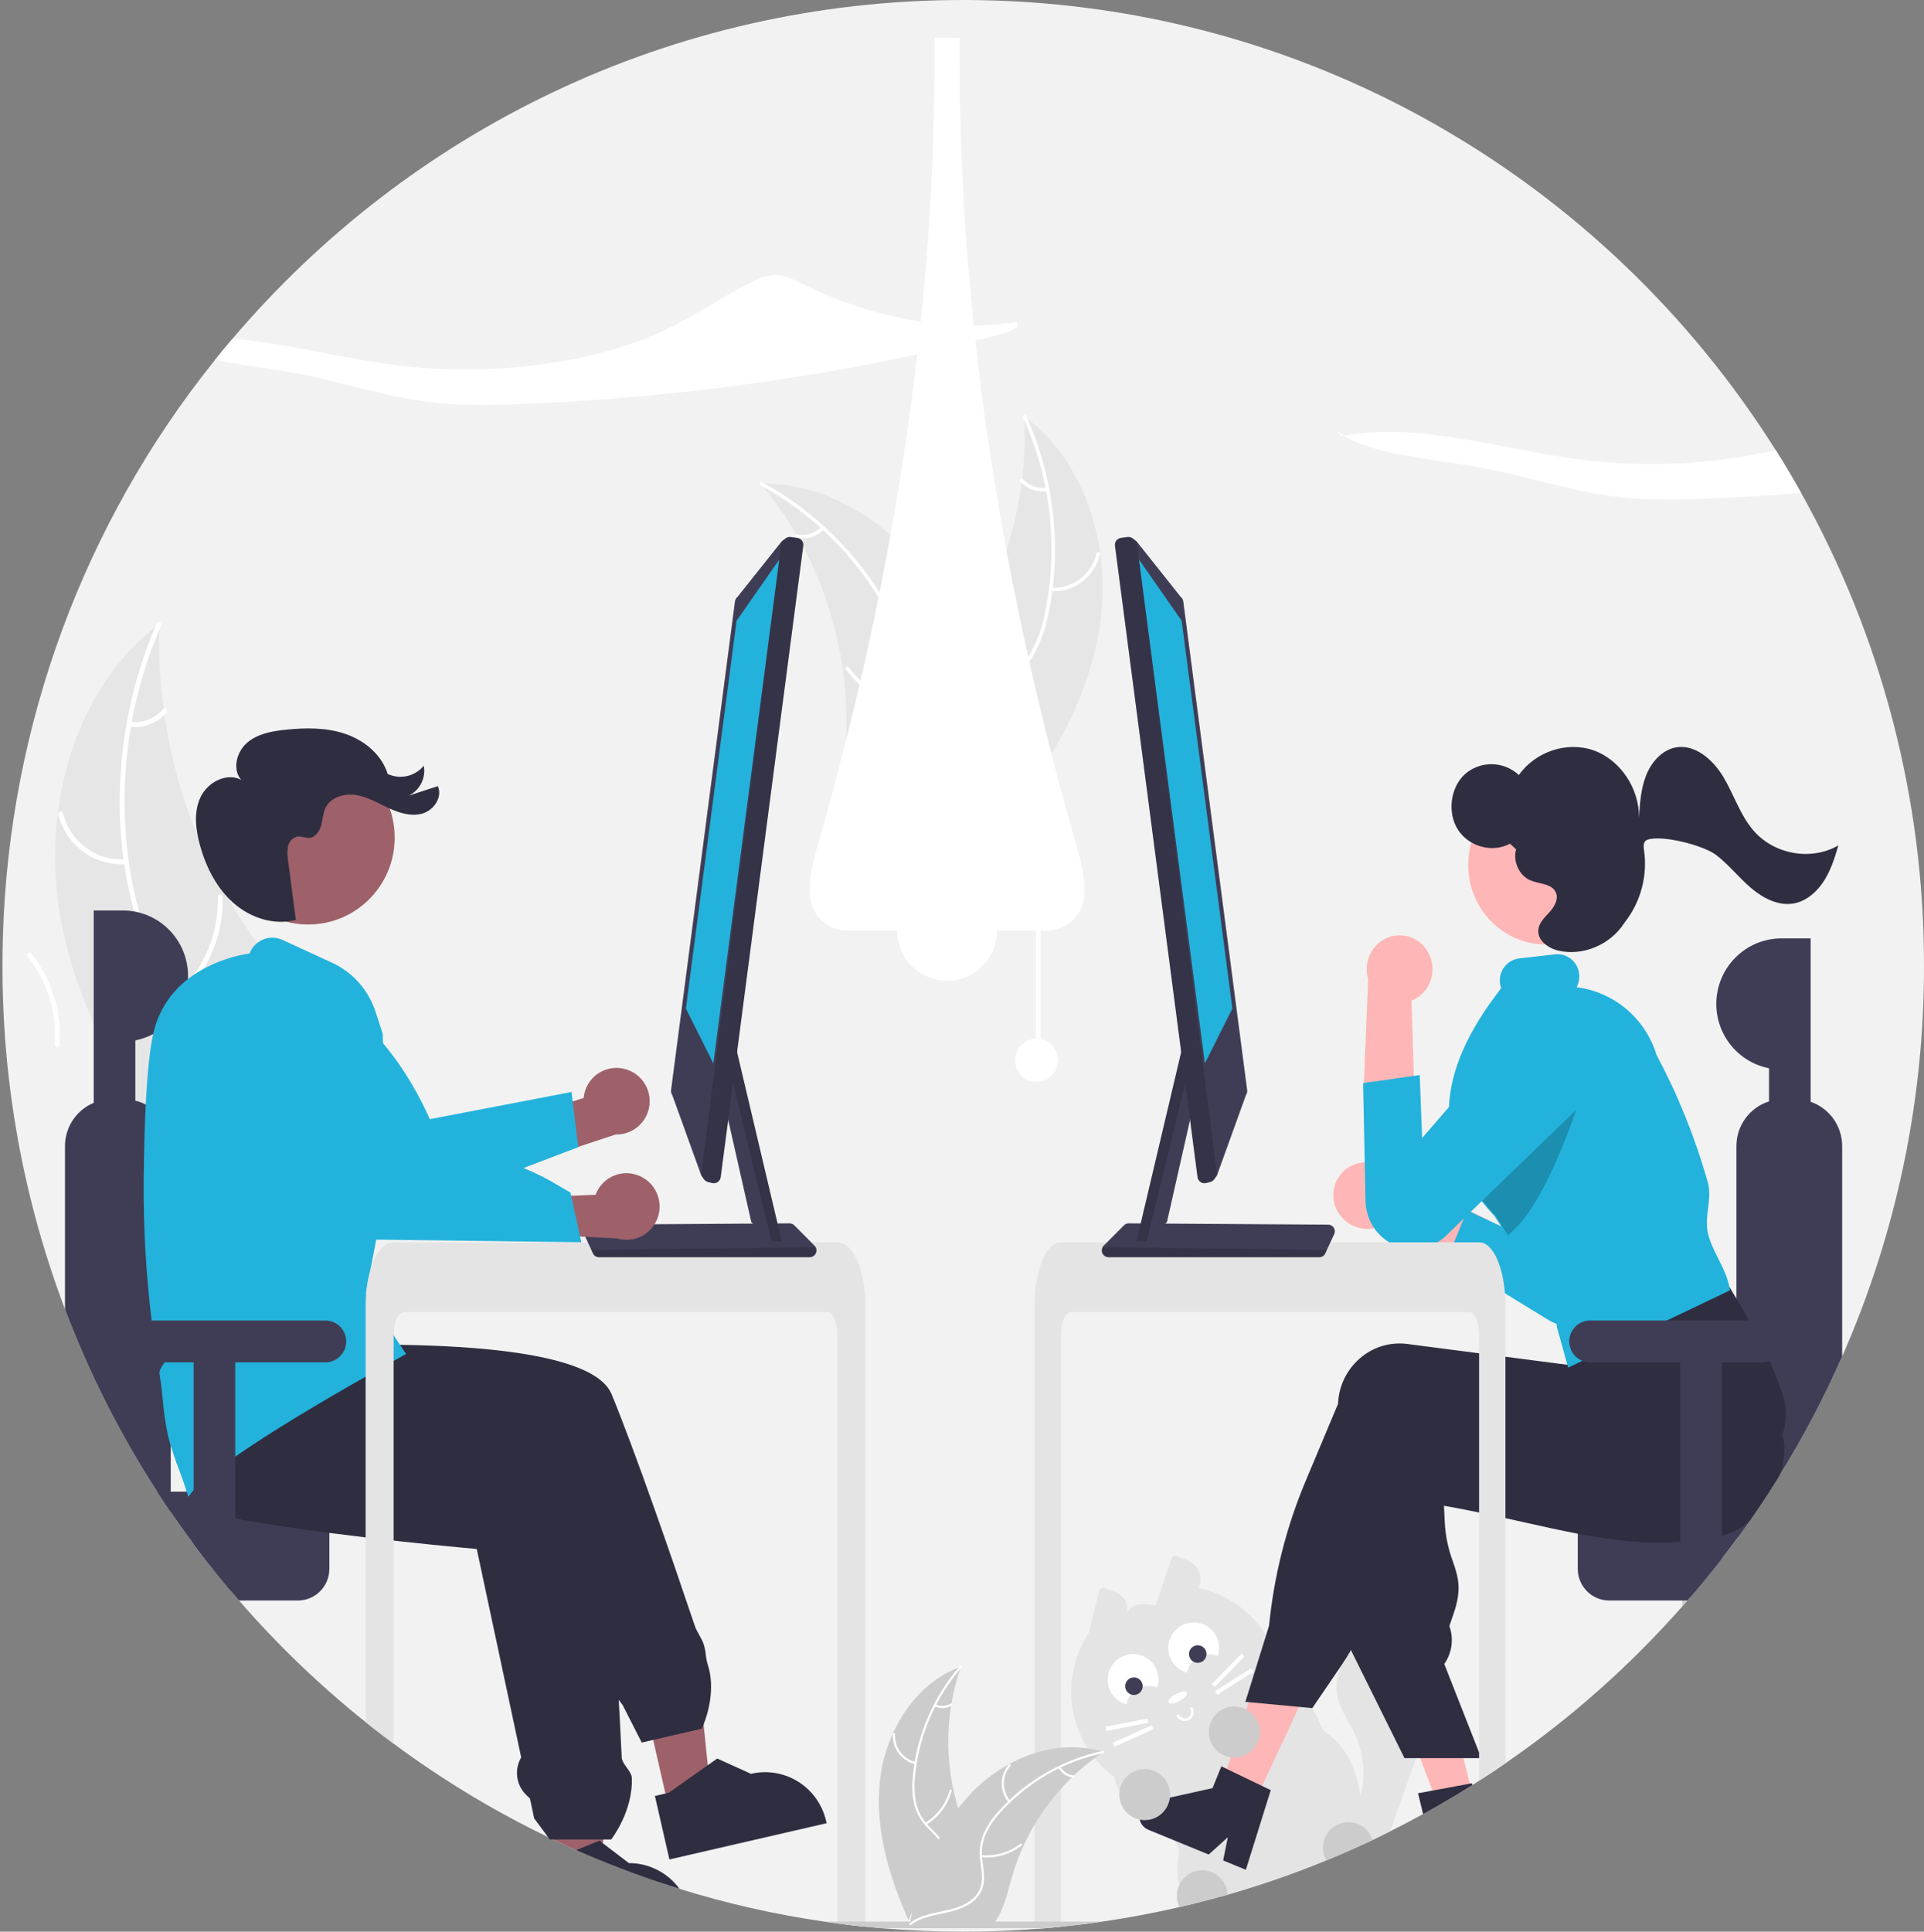 <svg width="261" height="262" viewBox="0 0 261 262" fill="none" xmlns="http://www.w3.org/2000/svg">
<rect x="0" y="0" width="261" height="262" fill="#808080" stroke="none"/>
<g clip-path="url(#clip0_82_233)">
<path d="M261 131C261.029 149.249 257.247 167.301 249.897 183.988C249.66 184.527 249.419 185.063 249.176 185.595C249.055 185.863 248.932 186.128 248.808 186.396C248.685 186.66 248.561 186.928 248.435 187.193C248.272 187.536 248.11 187.876 247.944 188.215C247.739 188.643 247.531 189.068 247.317 189.493C247.291 189.551 247.261 189.61 247.229 189.669C247.05 190.028 246.871 190.388 246.686 190.747C246.647 190.826 246.608 190.904 246.566 190.979C246.354 191.397 246.137 191.815 245.916 192.23V192.234C245.682 192.675 245.447 193.114 245.21 193.553C244.625 194.638 244.024 195.713 243.407 196.778C243.221 197.095 243.039 197.411 242.851 197.725C242.679 198.019 242.506 198.31 242.331 198.601C242.211 198.803 242.09 199.002 241.967 199.202C241.772 199.525 241.573 199.849 241.372 200.172C241.369 200.175 241.369 200.175 241.369 200.178C240.923 200.897 240.468 201.613 240.01 202.322H240.007C239.796 202.651 239.581 202.978 239.367 203.305V203.308C238.72 204.288 238.06 205.258 237.387 206.219V206.222C237.385 206.222 237.382 206.224 237.381 206.225V206.229L237.374 206.235C236.841 207.003 236.297 207.764 235.743 208.519V208.522C235.388 209.005 235.031 209.489 234.67 209.966C234.374 210.358 234.075 210.749 233.773 211.139C233.711 211.224 233.646 211.305 233.578 211.39V211.394C233.497 211.501 233.416 211.606 233.328 211.714V211.717C232.044 213.367 230.721 214.984 229.359 216.568H229.356C229.285 216.656 229.21 216.741 229.135 216.826C229.064 216.911 228.985 216.996 228.911 217.084H228.908C228.794 217.218 228.677 217.352 228.56 217.486C228.446 217.62 228.326 217.754 228.205 217.888V217.891C221.107 225.941 213.051 233.084 204.219 239.158C203.043 239.972 201.851 240.763 200.644 241.533C200.345 241.726 200.046 241.916 199.744 242.105C199.653 242.167 199.562 242.223 199.471 242.278C199.311 242.379 199.149 242.481 198.986 242.582C198.827 242.68 198.665 242.781 198.502 242.879C197.855 243.278 197.202 243.67 196.549 244.055C196.386 244.153 196.22 244.248 196.055 244.346C195.892 244.441 195.726 244.536 195.561 244.63C195.558 244.634 195.556 244.637 195.552 244.639C195.549 244.641 195.545 244.643 195.541 244.643L195.535 244.647L195.528 244.653H195.525C194.706 245.127 193.884 245.594 193.051 246.045C191.563 246.861 190.059 247.649 188.54 248.407C188.163 248.596 187.783 248.782 187.403 248.969C187.087 249.122 186.769 249.276 186.454 249.426C186.366 249.468 186.281 249.511 186.194 249.55C185.93 249.674 185.667 249.798 185.404 249.919C185.118 250.056 184.829 250.187 184.542 250.318C184.221 250.465 183.902 250.609 183.58 250.752C182.371 251.295 181.149 251.817 179.924 252.32C175.547 254.122 171.073 255.677 166.523 256.979C166.312 257.041 166.098 257.103 165.883 257.162C163.936 257.711 161.975 258.213 160 258.668C156.552 259.465 153.072 260.119 149.561 260.631C149.554 260.631 149.545 260.634 149.538 260.634C149.119 260.697 148.696 260.755 148.277 260.814C148.241 260.821 148.202 260.827 148.163 260.83C148.16 260.834 148.157 260.834 148.15 260.83C148.15 260.83 148.15 260.834 148.147 260.83C147.682 260.893 147.217 260.955 146.749 261.013C146.717 261.02 146.684 261.023 146.652 261.027C146.216 261.079 145.778 261.131 145.339 261.18C144.868 261.232 144.396 261.281 143.922 261.33C143.561 261.366 143.2 261.402 142.839 261.435C142.807 261.441 142.775 261.445 142.742 261.445C142.414 261.474 142.085 261.503 141.757 261.53C141.744 261.53 141.728 261.533 141.715 261.533C141.429 261.559 141.143 261.579 140.857 261.601C137.493 261.869 134.096 262.002 130.667 262C126.946 262 123.262 261.844 119.617 261.533C119.604 261.533 119.591 261.53 119.578 261.53C118.801 261.464 118.025 261.392 117.251 261.314C117.046 261.294 116.844 261.272 116.64 261.252C116.601 261.249 116.562 261.245 116.523 261.239C116.461 261.232 116.399 261.226 116.334 261.219C116.302 261.216 116.266 261.213 116.233 261.206C115.964 261.177 115.694 261.147 115.421 261.115C115.119 261.079 114.813 261.043 114.511 261.004C114.209 260.968 113.903 260.928 113.601 260.886C113.536 260.88 113.467 260.873 113.402 260.86C113.181 260.834 112.96 260.804 112.743 260.772C112.635 260.759 112.531 260.742 112.427 260.726C112.216 260.697 112.008 260.667 111.797 260.634C111.79 260.634 111.781 260.631 111.774 260.631C105.137 259.668 98.585 258.183 92.179 256.192H92.175C91.828 256.084 91.48 255.973 91.132 255.862C91.028 255.832 90.924 255.8 90.82 255.764C89.917 255.473 89.019 255.172 88.126 254.862C86.894 254.437 85.671 253.993 84.456 253.529C84.125 253.402 83.796 253.274 83.465 253.147C82.805 252.886 82.149 252.624 81.495 252.356C80.381 251.899 79.273 251.427 78.174 250.942H78.171V250.939C77.143 250.484 76.124 250.016 75.112 249.534C75.082 249.525 75.054 249.512 75.028 249.495C75.024 249.495 75.024 249.491 75.021 249.491C74.797 249.387 74.573 249.279 74.348 249.171L74.342 249.168C68.767 246.482 63.391 243.397 58.257 239.936C56.609 238.828 54.989 237.684 53.398 236.502C52.114 235.552 50.848 234.577 49.601 233.579C43.39 228.617 37.641 223.096 32.427 217.084H32.424V217.081C32.057 216.66 31.699 216.241 31.335 215.817V215.814C31.283 215.755 31.235 215.696 31.186 215.637C30.955 215.366 30.731 215.098 30.506 214.824V214.82C30.201 214.458 29.902 214.094 29.61 213.729C29.544 213.651 29.483 213.576 29.421 213.497H29.418V213.494C29.177 213.2 28.94 212.903 28.706 212.605C28.586 212.458 28.469 212.308 28.352 212.158H28.348V212.155C27.64 211.256 26.945 210.349 26.265 209.433V209.43C26.076 209.179 25.891 208.927 25.709 208.672H25.706C24.835 207.49 23.987 206.293 23.161 205.082V205.079C22.849 204.625 22.54 204.167 22.235 203.707C21.929 203.246 21.627 202.784 21.328 202.322H21.325C21.016 201.845 20.71 201.365 20.408 200.884C20.392 200.858 20.376 200.835 20.363 200.812C20.064 200.339 19.769 199.862 19.479 199.381C19.245 198.999 19.014 198.62 18.79 198.238C18.634 197.98 18.481 197.725 18.331 197.464C18.276 197.376 18.227 197.287 18.179 197.202C17.834 196.611 17.496 196.02 17.158 195.425C16.765 194.726 16.375 194.02 15.995 193.315C15.838 193.024 15.682 192.73 15.53 192.436C15.474 192.341 15.426 192.247 15.377 192.149C15.195 191.802 15.013 191.456 14.834 191.106C14.655 190.76 14.477 190.411 14.301 190.061C14.126 189.712 13.95 189.362 13.778 189.009C13.648 188.745 13.518 188.477 13.391 188.212C13.378 188.19 13.366 188.167 13.355 188.143C13.297 188.019 13.235 187.898 13.18 187.774C13.167 187.755 13.157 187.734 13.151 187.712C13.017 187.438 12.887 187.167 12.761 186.892C12.591 186.539 12.429 186.183 12.267 185.827C12.149 185.579 12.039 185.327 11.925 185.076C11.763 184.723 11.604 184.367 11.447 184.008C11.282 183.638 11.123 183.266 10.963 182.894C10.921 182.799 10.882 182.707 10.843 182.613C10.768 182.443 10.697 182.273 10.625 182.103C10.433 181.652 10.245 181.195 10.06 180.741C9.848 180.228 9.643 179.714 9.442 179.199C9.25 178.719 9.064 178.237 8.883 177.755L8.815 177.579V177.575C5.991 170.115 3.854 162.41 2.431 154.557V154.554C1.62 150.07 1.043 145.547 0.702 141.003C0.683 140.755 0.667 140.506 0.65 140.258C0.436 137.184 0.331 134.098 0.335 131C0.335 129.625 0.357 128.256 0.4 126.894C1.243 98.413 11.344 70.994 29.158 48.829C29.941 47.853 30.738 46.888 31.55 45.935C55.452 17.821 90.989 0 130.667 0C177.057 0 217.789 24.361 240.881 61.051C242.084 62.952 243.234 64.888 244.333 66.859C255.294 86.439 261.036 108.533 261 131Z" fill="#F2F2F2"/>
<path d="M193.78 233.824C193.312 235.124 192.845 236.424 192.379 237.724C192.291 237.972 192.2 238.217 192.112 238.466C190.923 241.778 189.732 245.092 188.54 248.407C188.163 248.596 187.783 248.782 187.403 248.969C187.087 249.122 186.769 249.276 186.454 249.426C186.366 249.468 186.281 249.511 186.194 249.55C185.93 249.674 185.667 249.798 185.404 249.919C185.118 250.056 184.829 250.187 184.543 250.318C184.221 250.465 183.902 250.609 183.58 250.752C183.413 250.314 183.318 249.852 183.298 249.383C183.284 248.648 183.37 247.913 183.554 247.201C183.837 246.025 184.286 244.872 184.582 243.693C184.598 243.637 184.611 243.578 184.624 243.523C185.283 240.707 184.979 237.75 183.759 235.13C183.025 233.569 181.972 232.148 181.513 230.482C181.115 228.917 181.292 227.261 182.011 225.817C182.277 225.256 182.613 224.732 183.008 224.255C183.103 224.134 183.203 224.02 183.307 223.905C184.263 222.85 185.534 222.134 186.928 221.864C189.597 221.387 192.385 222.814 193.877 225.055C194.488 225.956 194.861 226.998 194.959 228.084C195.122 230.047 194.446 231.971 193.78 233.824Z" fill="#E4E4E4"/>
<path d="M186.411 247.093C185.8 245.96 184.776 244.967 184.582 243.693C183.948 239.603 182.42 236.669 179.888 235.006C179.154 234.526 179.037 233.464 178.585 232.7C178.383 232.357 178.179 232.014 177.967 231.677C177.626 231.119 177.271 230.571 176.901 230.034C176.201 228.996 175.429 228.009 174.59 227.081C174.243 226.692 173.875 226.316 173.495 225.96L173.492 225.957C173.255 225.728 173.014 225.509 172.764 225.297C172.666 225.212 172.566 225.127 172.462 225.042L172.455 225.036C172.016 224.653 171.556 224.295 171.077 223.964C169.975 223.216 168.73 222.697 167.453 223.112C166.951 223.285 166.468 223.508 166.01 223.778C165.776 223.912 165.545 224.052 165.314 224.193C165.158 224.288 165.002 224.382 164.846 224.48C164.72 224.556 164.593 224.631 164.466 224.703C163.485 225.271 162.499 225.829 161.508 226.375C161.365 226.457 161.222 226.535 161.076 226.614H161.073C160.972 226.672 160.868 226.728 160.764 226.784C160.566 226.895 160.364 227.006 160.166 227.113C159.571 227.437 158.975 227.757 158.379 228.074C158.073 228.237 157.764 228.394 157.455 228.551C157.312 228.623 157.169 228.695 157.03 228.77H157.026C156.974 228.796 156.926 228.822 156.874 228.848C156.451 229.067 156.035 229.292 155.632 229.537C154.463 230.245 153.447 231.182 152.645 232.291C152.489 232.507 152.34 232.729 152.203 232.958C152.024 233.254 151.861 233.559 151.716 233.873C151.615 234.085 151.521 234.297 151.436 234.513V234.516C150.637 236.581 150.525 238.85 151.118 240.984V240.988C151.157 241.135 151.199 241.278 151.248 241.422C151.326 241.664 151.413 241.906 151.511 242.141C151.618 242.403 151.74 242.659 151.875 242.909V242.912C152.598 244.152 153.501 245.277 154.553 246.251L154.586 246.283C154.716 246.411 154.849 246.541 154.979 246.669C155.05 246.737 155.125 246.806 155.203 246.871C156.328 247.842 158.144 248.577 159.172 249.573C159.721 250.105 160.043 250.71 159.916 251.464C159.578 253.467 159.653 254.764 159.997 255.597C160.933 257.871 163.871 256.714 165.883 257.162C166.098 257.103 166.312 257.041 166.523 256.979C171.073 255.677 175.547 254.122 179.924 252.32C181.149 251.817 182.371 251.295 183.58 250.752C183.902 250.609 184.221 250.465 184.542 250.318C184.828 250.187 185.118 250.056 185.404 249.919C185.667 249.798 185.93 249.674 186.194 249.55C186.281 249.511 186.366 249.468 186.454 249.426C186.769 249.276 187.087 249.122 187.403 248.969C187.081 248.338 186.746 247.714 186.411 247.093Z" fill="#E4E4E4"/>
<path d="M162.632 215.377C163.315 213.303 162.375 211.935 159.958 211.209C159.875 211.134 159.775 211.081 159.667 211.054C159.559 211.028 159.446 211.029 159.338 211.059C159.23 211.088 159.132 211.143 159.051 211.221C158.97 211.298 158.91 211.394 158.876 211.501L156.765 217.787C154.558 217.219 152.939 217.608 152.587 219.803C153.458 217.567 152.639 216.165 150.187 215.567C150.108 215.487 150.009 215.429 149.901 215.397C149.793 215.366 149.679 215.363 149.57 215.388C149.46 215.413 149.358 215.465 149.274 215.54C149.19 215.615 149.126 215.71 149.089 215.817L147.701 221.478C146.01 224.038 145.18 227.074 145.332 230.142C145.484 233.21 146.61 236.149 148.545 238.527C150.479 240.905 153.121 242.598 156.083 243.357C159.044 244.115 162.17 243.901 165.001 242.744C167.833 241.587 170.221 239.549 171.815 236.928C173.41 234.307 174.127 231.242 173.862 228.182C173.597 225.121 172.364 222.227 170.343 219.922C168.322 217.618 165.619 216.025 162.632 215.377Z" fill="#E4E4E4"/>
<path d="M161.288 233.291C161.003 233.445 160.668 233.478 160.359 233.384C160.049 233.29 159.789 233.077 159.635 232.79C159.614 232.749 159.609 232.701 159.623 232.657C159.636 232.613 159.666 232.575 159.707 232.554C159.748 232.532 159.795 232.527 159.839 232.54C159.884 232.553 159.921 232.584 159.943 232.625C160.052 232.829 160.238 232.981 160.459 233.048C160.68 233.115 160.919 233.091 161.122 232.981C161.326 232.871 161.478 232.685 161.545 232.463C161.611 232.241 161.588 232.001 161.479 231.796C161.457 231.755 161.453 231.707 161.466 231.663C161.479 231.618 161.51 231.581 161.55 231.559C161.591 231.537 161.639 231.533 161.683 231.546C161.727 231.559 161.764 231.59 161.786 231.63C161.939 231.917 161.972 232.253 161.879 232.564C161.785 232.876 161.573 233.137 161.288 233.291Z" fill="white"/>
<path d="M160.011 230.714C160.69 230.348 161.126 229.838 160.986 229.576C160.846 229.314 160.182 229.398 159.504 229.764C158.825 230.13 158.388 230.639 158.528 230.902C158.668 231.164 159.332 231.08 160.011 230.714Z" fill="white"/>
<path d="M152.797 231.158C152.888 230.711 153.077 230.289 153.348 229.923C153.62 229.557 153.968 229.255 154.369 229.039C154.769 228.823 155.212 228.698 155.666 228.673C156.12 228.648 156.573 228.723 156.995 228.894C157.207 228.242 157.222 227.541 157.038 226.881C156.854 226.22 156.48 225.63 155.962 225.183C155.443 224.737 154.805 224.455 154.128 224.373C153.45 224.291 152.764 224.413 152.155 224.723C151.547 225.033 151.043 225.518 150.709 226.115C150.374 226.713 150.223 227.397 150.276 228.081C150.328 228.765 150.581 229.418 151.002 229.957C151.424 230.497 151.995 230.899 152.643 231.112C152.694 231.129 152.745 231.144 152.797 231.158Z" fill="white"/>
<path d="M153.827 229.899C154.483 229.899 155.014 229.365 155.014 228.706C155.014 228.048 154.483 227.514 153.827 227.514C153.172 227.514 152.641 228.048 152.641 228.706C152.641 229.365 153.172 229.899 153.827 229.899Z" fill="#3F3D56"/>
<path d="M161.012 226.865C161.104 226.418 161.292 225.996 161.564 225.63C161.835 225.264 162.184 224.962 162.584 224.746C162.985 224.53 163.427 224.405 163.881 224.38C164.335 224.355 164.789 224.43 165.21 224.601C165.422 223.949 165.437 223.249 165.253 222.588C165.07 221.928 164.695 221.337 164.177 220.89C163.659 220.444 163.021 220.162 162.343 220.08C161.666 219.998 160.979 220.12 160.371 220.43C159.762 220.74 159.259 221.225 158.924 221.823C158.589 222.42 158.439 223.104 158.491 223.788C158.543 224.472 158.796 225.125 159.217 225.665C159.639 226.204 160.21 226.606 160.859 226.819C160.909 226.836 160.96 226.851 161.012 226.865Z" fill="white"/>
<path d="M162.478 225.54C163.134 225.54 163.665 225.006 163.665 224.347C163.665 223.688 163.134 223.154 162.478 223.154C161.823 223.154 161.291 223.688 161.291 224.347C161.291 225.006 161.823 225.54 162.478 225.54Z" fill="#3F3D56"/>
<path d="M168.434 224.264L164.382 228.415L164.791 228.818L168.843 224.668L168.434 224.264Z" fill="white"/>
<path d="M169.722 226.273L164.826 229.371L165.131 229.858L170.027 226.76L169.722 226.273Z" fill="white"/>
<path d="M155.689 233.104L150.007 234.203L150.116 234.769L155.797 233.669L155.689 233.104Z" fill="white"/>
<path d="M156.236 234.004L150.961 236.392L151.196 236.917L156.471 234.529L156.236 234.004Z" fill="white"/>
<path d="M7.423 141.635C7.726 137.341 6.407 133.089 3.73 129.729C3.465 129.396 3.993 128.999 4.258 129.332C7.037 132.834 8.4 137.261 8.075 141.729C8.044 142.155 7.392 142.058 7.423 141.635Z" fill="white"/>
<path d="M21.638 84.609C21.629 84.875 21.62 85.142 21.616 85.412C21.518 88.995 21.711 92.58 22.191 96.132C22.223 96.407 22.261 96.686 22.301 96.96C23.548 105.505 26.363 113.743 30.602 121.255C32.292 124.243 34.205 127.097 36.325 129.794C39.254 133.517 42.724 137.319 44.214 141.67C44.374 142.122 44.507 142.583 44.611 143.052L30.666 163.145C30.611 163.175 30.561 163.208 30.506 163.238L29.986 164.066C29.867 163.935 29.746 163.796 29.627 163.664C29.558 163.589 29.492 163.508 29.422 163.432C29.377 163.38 29.332 163.328 29.288 163.284C29.273 163.266 29.258 163.249 29.248 163.235C29.204 163.19 29.168 163.145 29.129 163.103C28.452 162.329 27.78 161.549 27.112 160.763C27.107 160.759 27.107 160.759 27.106 160.752C22.032 154.747 17.411 148.264 13.917 141.282C13.812 141.072 13.702 140.859 13.603 140.639C12.046 137.483 10.747 134.205 9.721 130.836C9.165 128.99 8.702 127.116 8.334 125.223C7.394 120.329 7.225 115.317 7.835 110.37C9.05 100.509 13.39 91.148 21.048 85.068C21.244 84.912 21.437 84.761 21.638 84.609Z" fill="#E6E6E6"/>
<path d="M21.86 84.832C16.942 96.103 15.574 109.026 18.232 121.058C18.807 123.659 19.615 126.248 20.97 128.553C22.309 130.79 24.219 132.625 26.502 133.869C28.608 135.072 30.9 136.057 32.678 137.753C34.552 139.541 35.398 141.993 35.348 144.562C35.285 147.706 34.103 150.639 32.848 153.468C31.455 156.608 29.957 159.847 30.075 163.366C30.089 163.792 29.43 163.789 29.416 163.364C29.212 157.242 33.581 152.293 34.52 146.411C34.958 143.667 34.577 140.773 32.644 138.662C30.954 136.816 28.591 135.798 26.448 134.599C24.199 133.339 22.28 131.777 20.847 129.603C19.381 127.379 18.47 124.817 17.832 122.242C16.428 116.391 15.948 110.355 16.41 104.355C16.899 97.504 18.55 90.787 21.292 84.496C21.462 84.106 22.029 84.445 21.86 84.832Z" fill="white"/>
<path d="M17.163 117.193C15.074 117.356 12.995 116.767 11.298 115.532C9.601 114.296 8.397 112.495 7.899 110.449C7.8 110.035 8.436 109.861 8.535 110.275C8.995 112.181 10.117 113.859 11.7 115.006C13.282 116.153 15.221 116.694 17.165 116.53C17.588 116.495 17.583 117.158 17.163 117.193Z" fill="white"/>
<path d="M25.355 133.401C28.169 130.155 29.663 125.963 29.538 121.66C29.525 121.234 30.184 121.236 30.197 121.662C30.318 126.14 28.755 130.5 25.819 133.871C25.539 134.192 25.076 133.72 25.355 133.401Z" fill="white"/>
<path d="M17.674 97.909C18.495 98.016 19.33 97.915 20.103 97.617C20.876 97.319 21.563 96.832 22.103 96.201C22.379 95.877 22.842 96.349 22.567 96.671C21.968 97.366 21.208 97.902 20.355 98.233C19.501 98.565 18.58 98.681 17.671 98.572C17.585 98.569 17.503 98.532 17.442 98.471C17.381 98.409 17.346 98.326 17.343 98.239C17.344 98.152 17.379 98.068 17.441 98.006C17.503 97.944 17.586 97.909 17.674 97.909Z" fill="white"/>
<path d="M149.029 85.949C150.966 75.18 147.747 62.96 138.958 56.5C139.524 68.387 135.887 80.092 128.692 89.544C125.905 93.179 122.427 96.931 122.563 101.518C122.647 104.373 124.198 107.024 126.234 109.016C128.271 111.007 130.773 112.437 133.245 113.845L133.632 114.443C140.807 106.211 147.092 96.718 149.029 85.949Z" fill="#E6E6E6"/>
<path d="M138.8 56.665C142.524 64.914 143.568 74.132 141.784 83.011C141.433 84.929 140.784 86.78 139.86 88.495C138.907 90.137 137.533 91.492 135.882 92.419C134.36 93.315 132.7 94.054 131.422 95.306C130.776 95.957 130.276 96.737 129.952 97.596C129.628 98.455 129.488 99.373 129.542 100.29C129.617 102.579 130.505 104.704 131.446 106.751C132.49 109.025 133.611 111.37 133.559 113.933C133.553 114.244 134.032 114.235 134.039 113.925C134.129 109.466 130.901 105.903 130.162 101.629C129.817 99.635 130.067 97.523 131.455 95.968C132.668 94.607 134.379 93.844 135.928 92.95C137.552 92.069 138.936 90.802 139.96 89.259C140.968 87.597 141.687 85.774 142.086 83.869C143.053 79.595 143.346 75.195 142.953 70.83C142.532 65.846 141.267 60.97 139.21 56.415C139.083 56.133 138.673 56.385 138.8 56.665Z" fill="white"/>
<path d="M142.526 80.186C144.049 80.285 145.557 79.836 146.781 78.921C148.005 78.005 148.865 76.682 149.208 75.187C149.277 74.885 148.812 74.764 148.744 75.067C148.427 76.459 147.625 77.691 146.483 78.542C145.342 79.392 143.935 79.804 142.518 79.704C142.21 79.682 142.22 80.165 142.526 80.186Z" fill="white"/>
<path d="M136.713 92.067C134.634 89.731 133.506 86.692 133.556 83.557C133.561 83.246 133.082 83.255 133.076 83.565C133.03 86.827 134.21 89.987 136.38 92.414C136.587 92.645 136.919 92.297 136.713 92.067Z" fill="white"/>
<path d="M141.972 66.148C141.375 66.234 140.766 66.168 140.2 65.959C139.635 65.749 139.129 65.401 138.73 64.947C138.526 64.713 138.194 65.061 138.397 65.293C138.84 65.793 139.398 66.177 140.023 66.41C140.647 66.643 141.319 66.719 141.98 66.631C142.043 66.628 142.102 66.601 142.146 66.555C142.19 66.51 142.215 66.449 142.216 66.386C142.215 66.322 142.188 66.261 142.143 66.217C142.097 66.172 142.036 66.148 141.972 66.148Z" fill="white"/>
<path d="M103.225 65.608C103.348 65.757 103.472 65.907 103.594 66.061C105.24 68.08 106.72 70.23 108.02 72.49C108.123 72.663 108.226 72.84 108.324 73.016C111.397 78.495 113.433 84.499 114.325 90.725C114.679 93.203 114.844 95.704 114.819 98.206C114.785 101.663 114.475 105.408 115.547 108.58C115.655 108.912 115.784 109.238 115.932 109.554L132.877 114.871C132.921 114.864 132.965 114.86 133.01 114.853L133.676 115.096C133.687 114.967 133.695 114.833 133.705 114.704C133.711 114.629 133.714 114.553 133.72 114.479C133.723 114.428 133.725 114.378 133.731 114.333C133.732 114.316 133.733 114.299 133.733 114.287C133.738 114.241 133.739 114.199 133.743 114.158C133.789 113.409 133.83 112.658 133.865 111.906C133.867 111.902 133.867 111.902 133.864 111.897C134.121 106.165 133.904 100.361 132.818 94.775C132.785 94.607 132.754 94.435 132.713 94.264C132.21 91.749 131.502 89.279 130.599 86.88C130.099 85.568 129.535 84.282 128.906 83.027C127.276 79.788 125.149 76.826 122.603 74.251C117.527 69.119 110.875 65.676 103.768 65.608C103.586 65.606 103.408 65.606 103.225 65.608Z" fill="#E6E6E6"/>
<path d="M103.196 65.836C111.111 70.168 117.466 76.897 121.36 85.066C122.229 86.81 122.819 88.68 123.109 90.609C123.331 92.497 123.046 94.41 122.283 96.149C121.604 97.785 120.722 99.38 120.451 101.154C120.326 102.064 120.393 102.99 120.649 103.872C120.905 104.754 121.343 105.571 121.935 106.271C123.366 108.053 125.348 109.212 127.326 110.277C129.522 111.461 131.821 112.655 133.315 114.733C133.496 114.985 133.874 114.687 133.693 114.436C131.094 110.821 126.383 109.93 123.232 106.965C121.762 105.581 120.698 103.743 120.874 101.662C121.027 99.841 121.936 98.196 122.638 96.545C123.406 94.859 123.752 93.01 123.646 91.158C123.455 89.221 122.937 87.331 122.115 85.568C120.327 81.571 117.925 77.88 114.997 74.633C111.675 70.907 107.744 67.781 103.374 65.388C103.103 65.24 102.927 65.689 103.196 65.836Z" fill="white"/>
<path d="M120.26 82.361C121.535 81.519 122.47 80.248 122.899 78.776C123.328 77.304 123.223 75.727 122.601 74.326C122.475 74.043 122.031 74.228 122.158 74.511C122.739 75.814 122.837 77.284 122.435 78.653C122.033 80.023 121.157 81.204 119.965 81.981C119.706 82.15 120.003 82.53 120.26 82.361Z" fill="white"/>
<path d="M122.736 95.365C119.676 94.758 116.955 93.014 115.117 90.481C114.936 90.23 114.557 90.527 114.739 90.778C116.656 93.41 119.491 95.219 122.677 95.844C122.981 95.903 123.038 95.424 122.736 95.365Z" fill="white"/>
<path d="M111.409 71.488C110.984 71.918 110.459 72.234 109.881 72.409C109.304 72.584 108.692 72.612 108.101 72.491C107.798 72.427 107.741 72.907 108.042 72.969C108.696 73.1 109.371 73.069 110.01 72.877C110.648 72.685 111.23 72.339 111.704 71.869C111.753 71.828 111.784 71.77 111.792 71.708C111.8 71.645 111.783 71.581 111.746 71.53C111.707 71.48 111.649 71.448 111.586 71.44C111.523 71.432 111.46 71.449 111.409 71.488Z" fill="white"/>
<path d="M16.667 123.492C19.013 123.492 21.262 124.429 22.921 126.096C24.58 127.763 25.512 130.025 25.512 132.383C25.512 134.445 24.798 136.443 23.494 138.035C22.189 139.627 20.374 140.713 18.36 141.109V155.649H12.714V123.492H16.667Z" fill="#3F3D56"/>
<path d="M233.329 208.671V211.716C232.045 213.365 230.722 214.983 229.36 216.567C229.214 216.74 229.064 216.91 228.912 217.083C228.681 217.354 228.444 217.622 228.206 217.89V208.671H233.329Z" fill="#CACACA"/>
<path d="M218.3 202.32C217.167 202.322 216.082 202.774 215.281 203.579C214.481 204.384 214.03 205.475 214.029 206.613V212.791C214.03 213.929 214.481 215.02 215.281 215.824C216.082 216.629 217.167 217.082 218.3 217.083H228.912C229.064 216.91 229.214 216.74 229.36 216.567C230.722 214.983 232.045 213.365 233.329 211.716C233.413 211.608 233.498 211.5 233.579 211.392C234.313 210.448 235.035 209.488 235.743 208.521C236.296 207.763 236.845 206.998 237.382 206.227C237.385 206.224 237.388 206.224 237.388 206.221C238.285 204.94 239.159 203.64 240.011 202.32H218.3Z" fill="#3F3D56"/>
<path d="M245.624 149.443C244.972 149.217 244.286 149.102 243.596 149.104H241.851C241.215 149.104 240.583 149.2 239.975 149.388C238.694 149.793 237.574 150.597 236.779 151.685C235.983 152.773 235.553 154.088 235.552 155.438V206.972C235.552 207.165 235.561 207.354 235.578 207.541C235.606 207.871 235.661 208.199 235.743 208.521C236.296 207.763 236.845 206.998 237.382 206.227C237.385 206.224 237.388 206.224 237.388 206.221C238.285 204.94 239.159 203.64 240.011 202.32C240.469 201.611 240.924 200.896 241.37 200.177C244.587 194.988 247.437 189.578 249.898 183.987V155.438C249.897 154.116 249.484 152.827 248.717 151.752C247.951 150.677 246.869 149.87 245.624 149.443Z" fill="#3F3D56"/>
<path d="M30.507 208.671V214.822C29.045 213.065 27.631 211.268 26.266 209.432C26.077 209.181 25.892 208.926 25.707 208.671H30.507Z" fill="#CACACA"/>
<path d="M40.414 202.32H21.326C21.927 203.251 22.539 204.172 23.162 205.081C23.988 206.293 24.836 207.49 25.707 208.671C25.892 208.926 26.077 209.181 26.266 209.432C27.634 211.268 29.048 213.065 30.507 214.822C30.78 215.156 31.057 215.486 31.336 215.816C31.694 216.24 32.057 216.663 32.425 217.083H40.414C41.546 217.082 42.631 216.629 43.431 215.824C44.231 215.019 44.681 213.928 44.681 212.791V206.613C44.681 205.475 44.231 204.384 43.431 203.579C42.631 202.775 41.546 202.322 40.414 202.32Z" fill="#3F3D56"/>
<path d="M19.772 149.819C18.872 149.35 17.873 149.105 16.86 149.104H15.118C14.293 149.102 13.477 149.266 12.716 149.584C11.563 150.063 10.577 150.874 9.882 151.916C9.188 152.958 8.817 154.184 8.816 155.438V177.577C12.097 186.249 16.291 194.544 21.326 202.32C21.927 203.251 22.539 204.171 23.162 205.081V155.438C23.161 154.28 22.845 153.144 22.247 152.153C21.65 151.162 20.794 150.355 19.772 149.819Z" fill="#3F3D56"/>
<path d="M90.777 245.499L96.502 244.178L94.16 221.352L85.71 223.301L90.777 245.499Z" fill="#9E616A"/>
<path d="M95.986 225.694C95.868 225.292 95.789 224.88 95.748 224.463C95.701 223.97 95.605 223.483 95.462 223.009C95.3 222.578 95.098 222.162 94.861 221.768C94.747 221.559 94.627 221.35 94.52 221.137C94.412 220.925 94.318 220.706 94.24 220.481C90.889 210.533 86.212 197.015 82.969 189.103C81.061 184.447 69.328 182.899 58.257 182.504C56.909 182.455 55.569 182.422 54.26 182.406C53.808 182.399 53.359 182.393 52.914 182.389C51.777 182.383 50.668 182.383 49.602 182.396C49.462 182.396 49.323 182.396 49.183 182.399C48.406 182.406 47.653 182.417 46.924 182.432C41.912 182.53 38.23 182.758 37.573 182.801L31.726 179.106L30.585 178.384L30.465 179.106L29.545 184.614L27.976 194.013L31.911 195.123L34.466 195.842L49.602 200.109L52.82 201.017L52.839 201.023L58.257 201.014L73.072 200.987L73.787 202.892C73.53 203.293 73.361 203.744 73.291 204.215C73.221 204.687 73.252 205.168 73.382 205.627C73.511 206.085 73.736 206.511 74.042 206.875C74.348 207.24 74.727 207.534 75.155 207.74L75.711 208.005L82.481 226.011C82.502 227.64 83.008 229.225 83.934 230.562C84.048 230.729 84.171 230.892 84.301 231.052L84.451 231.232L87.054 236.351L88.604 235.992L95.202 234.472L95.235 234.407C95.238 234.397 95.323 234.218 95.446 233.904V233.894C95.963 232.597 97.107 229.053 95.986 225.694Z" fill="#2F2E41"/>
<path d="M112.071 247.017C111.824 245.92 111.364 244.882 110.717 243.964C110.07 243.046 109.249 242.266 108.301 241.669C107.352 241.071 106.296 240.668 105.192 240.483C104.088 240.297 102.958 240.333 101.868 240.588L97.295 238.514L96.015 239.418L90.704 243.162L90.265 243.264L88.842 243.59L90.808 252.205L112.136 247.288L112.071 247.017Z" fill="#2F2E41"/>
<path d="M83.781 233.734L81.847 249.493L81.782 250.009L81.496 252.358C80.381 251.901 79.27 251.427 78.171 250.941C77.144 250.486 76.125 250.018 75.113 249.536V233.737L83.781 233.734Z" fill="#9E616A"/>
<path d="M41.817 125.395C48.292 125.395 53.541 120.119 53.541 113.611C53.541 107.102 48.292 101.826 41.817 101.826C35.341 101.826 30.092 107.102 30.092 113.611C30.092 120.119 35.341 125.395 41.817 125.395Z" fill="#9E616A"/>
<path d="M85.026 239.748C84.701 239.301 84.363 238.834 84.343 238.386C84.269 236.808 84.191 235.247 84.109 233.718C84.051 232.65 83.992 231.594 83.934 230.562C83.927 230.431 83.918 230.301 83.911 230.173C83.81 228.465 84.314 226.661 84.799 224.914C84.958 224.342 85.117 223.764 85.26 223.186C85.618 221.897 85.768 220.559 85.705 219.223C84.873 208.642 81.155 198.691 79.488 197.015C76.953 194.467 65.489 188.58 58.258 185C56.974 184.363 55.823 183.801 54.88 183.343C54.045 182.935 53.372 182.612 52.914 182.389C52.563 182.223 52.336 182.115 52.258 182.076L52.219 182.056L49.602 182.35L49.183 182.399L46.875 182.661L31.863 184.353L29.545 184.614L26.266 184.987L23.305 185.32L23.195 185.33L23.175 185.441C23.175 185.444 23.169 185.467 23.162 185.509C22.653 188.738 22.653 192.028 23.162 195.257C23.546 197.449 24.27 199.677 25.557 201.553C25.733 201.807 25.915 202.052 26.11 202.288C26.116 202.3 26.125 202.311 26.136 202.32C26.178 202.373 26.22 202.425 26.266 202.477V202.48C27.738 204.201 29.714 205.41 31.912 205.933C32.236 206.022 32.568 206.094 32.909 206.152C36.546 206.799 40.654 207.394 44.681 207.916C46.349 208.132 48.003 208.335 49.602 208.524C52.804 208.903 55.794 209.223 58.258 209.478C61.709 209.831 64.134 210.05 64.673 210.095L70.702 238.367C70.229 239.171 70.04 240.112 70.167 241.038C70.293 241.964 70.727 242.819 71.398 243.466L71.892 243.946L72.464 246.638L74.349 249.173L74.586 249.493H82.904L82.949 249.438C82.978 249.399 85.903 245.622 85.705 241.124C85.686 240.66 85.364 240.219 85.026 239.748Z" fill="#2F2E41"/>
<path d="M84.799 144.999C84.169 144.826 83.509 144.794 82.865 144.905C82.222 145.016 81.611 145.267 81.074 145.641C80.538 146.016 80.09 146.504 79.761 147.071C79.433 147.638 79.232 148.271 79.173 148.924L69.431 151.984L69.838 158.388L83.534 153.872C84.633 153.899 85.704 153.52 86.543 152.806C87.382 152.092 87.932 151.094 88.088 150C88.244 148.906 87.995 147.793 87.389 146.871C86.783 145.95 85.861 145.283 84.799 144.999Z" fill="#9E616A"/>
<path d="M78.443 155.596L71.162 158.366L70.976 158.729C70.755 159.16 70.452 159.543 70.083 159.856C69.715 160.169 69.289 160.406 68.83 160.554C68.37 160.701 67.886 160.757 67.406 160.716C66.925 160.676 66.457 160.541 66.028 160.319L49.663 166.544C49.663 166.544 42.355 159.194 37.152 152.633L38.925 141.67C39.336 139.126 40.209 136.68 41.5 134.454C52.171 136.806 58.297 151.799 58.297 151.799L77.528 148.111L78.443 155.596Z" fill="#23B2DC"/>
<path d="M40.151 124.765C37.215 125.562 33.979 124.503 31.689 122.493C29.398 120.484 27.965 117.637 27.14 114.696C26.535 112.542 26.248 110.15 27.202 108.128C28.157 106.106 30.725 104.742 32.706 105.763C31.484 104.332 32.094 101.965 33.522 100.74C34.949 99.516 36.909 99.165 38.776 98.973C41.486 98.694 44.284 98.663 46.862 99.545C49.44 100.428 51.783 102.356 52.59 104.971C53.414 105.357 54.342 105.457 55.229 105.255C56.115 105.054 56.911 104.563 57.49 103.859C57.639 104.668 57.519 105.503 57.149 106.237C56.778 106.97 56.177 107.56 55.439 107.915L59.389 106.628C60.069 108.074 58.878 109.862 57.356 110.325C55.834 110.788 54.191 110.282 52.746 109.613C51.302 108.945 49.902 108.099 48.333 107.839C46.764 107.578 44.92 108.085 44.195 109.507C43.815 110.252 43.795 111.124 43.574 111.932C43.353 112.739 42.794 113.576 41.964 113.642C41.439 113.684 40.925 113.403 40.402 113.46C40.081 113.524 39.786 113.68 39.552 113.91C39.318 114.14 39.155 114.433 39.085 114.755C38.954 115.399 38.953 116.063 39.08 116.708L40.083 124.417L40.151 124.765Z" fill="#2F2E41"/>
<path d="M54.88 183.343L54.26 182.406L49.729 175.575L49.638 175.441L51.039 168.136L51.474 165.856L52.427 160.894L52.15 149.535L51.952 141.498L51.923 140.237L50.919 137.16C50.442 135.721 49.678 134.395 48.671 133.265C47.665 132.135 46.439 131.225 45.068 130.59L38.308 127.48C37.512 127.116 36.605 127.085 35.787 127.393C34.968 127.701 34.305 128.323 33.942 129.123C33.912 129.19 33.884 129.257 33.858 129.326C32.932 129.454 28.912 130.133 25.502 132.792C23.114 134.619 21.446 137.237 20.796 140.182C20.789 140.205 20.786 140.228 20.78 140.25C20.328 142.279 19.99 145.481 19.772 149.819C19.626 152.687 19.534 156.048 19.496 159.9C19.435 166.322 19.794 172.741 20.572 179.116C20.646 179.724 20.724 180.328 20.806 180.936C20.874 181.445 21.361 181.932 21.833 182.399C22.265 182.827 22.71 183.271 22.772 183.673C22.827 184.026 22.603 184.395 22.336 184.781C22.304 184.83 22.268 184.879 22.236 184.928C21.904 185.401 21.563 185.895 21.651 186.414C21.855 187.584 21.976 188.773 22.089 189.923C22.216 191.506 22.444 193.079 22.772 194.633C22.886 195.11 23.016 195.591 23.162 196.071C23.503 197.198 23.916 198.322 24.319 199.419C24.667 200.373 25.028 201.353 25.333 202.32C25.392 202.5 25.447 202.676 25.499 202.853L25.525 202.944L25.619 202.961H25.626C25.754 202.731 25.906 202.516 26.081 202.32C26.088 202.308 26.098 202.297 26.11 202.288C26.155 202.232 26.207 202.173 26.266 202.111C26.978 201.33 28.525 199.929 31.912 197.567C32.669 197.041 33.517 196.469 34.466 195.842C37.947 193.552 42.809 190.569 49.602 186.718C51.305 185.751 53.133 184.728 55.085 183.65L54.88 183.343Z" fill="#23B2DC"/>
<path d="M91.338 255.207C90.548 254.41 89.61 253.779 88.576 253.349C87.542 252.918 86.434 252.699 85.315 252.701L81.782 250.01L81.317 249.653L78.171 250.941C79.27 251.427 80.382 251.901 81.496 252.358C84.984 253.789 88.545 255.068 92.18 256.194C91.924 255.844 91.643 255.514 91.338 255.207Z" fill="#2F2E41"/>
<path d="M169.807 245.276L165.383 243.149L171.461 224.56L177.991 227.699L169.807 245.276Z" fill="#FFB6B6"/>
<path d="M199.471 242.28C198.184 243.087 196.881 243.871 195.561 244.632V244.642L195.542 244.645L195.535 244.649L195.035 244.773L194.317 242.865L192.659 238.464L188.141 226.475L195.165 224.734L195.561 226.351L198.532 238.461L199.384 241.924L199.471 242.28Z" fill="#FFB6B6"/>
<path d="M181.558 164.477C182.189 165.507 183.196 166.248 184.363 166.543C185.531 166.837 186.767 166.661 187.807 166.052C188.016 165.925 188.214 165.781 188.4 165.621L202.389 173.69L201.781 165.407L188.59 159.014C187.873 158.289 186.936 157.824 185.927 157.692C184.918 157.56 183.894 157.768 183.016 158.284C182.01 158.891 181.286 159.875 181.001 161.018C180.717 162.162 180.897 163.373 181.501 164.383C181.519 164.415 181.539 164.446 181.558 164.477Z" fill="#FFB6B6"/>
<path d="M196.375 170.651L198.848 172.166L209.953 178.973C210.682 179.431 211.494 179.741 212.342 179.884C213.19 180.027 214.058 180.001 214.896 179.807C215.734 179.613 216.525 179.255 217.226 178.754C217.926 178.252 218.521 177.617 218.977 176.884L218.981 176.878C219.803 175.517 220.094 173.897 219.798 172.332L214.862 147.546C214.679 146.573 214.29 145.651 213.721 144.843C213.151 144.035 212.415 143.36 211.562 142.865C210.709 142.369 209.76 142.064 208.779 141.972C207.798 141.879 206.809 142 205.879 142.327C204.316 142.879 203.021 144.008 202.258 145.486C201.494 146.964 201.319 148.679 201.769 150.282L206.93 167.872L199.019 164.165L196.375 170.651Z" fill="#23B2DC"/>
<path d="M241.912 195.091C241.909 195.081 241.903 195.045 241.893 194.99L241.883 194.954C241.86 194.836 241.834 194.705 241.805 194.562C241.142 191.252 240.29 187.983 239.254 184.771C238.64 182.804 237.826 180.906 236.826 179.106C236.793 179.047 236.758 178.989 236.722 178.93L236.602 178.734L235.591 179.106L235.552 179.119L220.185 184.781L215.742 186.417L215.602 186.47L214.845 189.573L204.22 188.191L195.561 187.064L193.075 186.741C191.997 186.6 190.902 186.675 189.854 186.964C188.805 187.252 187.824 187.747 186.968 188.42C186.074 189.116 185.328 189.984 184.771 190.974C184.215 191.963 183.86 193.054 183.728 194.183C183.695 194.431 183.676 194.682 183.666 194.931L182.915 223.081V223.117L183.263 223.816L190.527 238.465H195.561L198.532 238.461H200.947L195.925 225.691L196.039 225.518C196.512 224.79 196.81 223.962 196.909 223.098C197.009 222.235 196.908 221.36 196.615 220.543L197.18 218.896C198.353 215.495 197.798 213.862 197.096 211.797C196.465 210.119 196.094 208.352 195.997 206.561L195.88 204.231C198.828 204.751 201.574 205.329 204.22 205.911C205.104 206.103 205.979 206.298 206.846 206.495C209.313 207.047 211.695 207.58 214.029 208.024C218.755 208.929 223.282 209.481 227.933 209.138C228.024 209.132 228.115 209.125 228.206 209.115C229.337 209.024 230.475 208.877 231.626 208.671C232.272 208.553 232.922 208.419 233.579 208.263C233.761 208.217 233.946 208.171 234.128 208.125C234.634 207.992 235.12 207.795 235.578 207.541C236.228 207.176 236.834 206.735 237.382 206.227C237.385 206.224 237.388 206.224 237.388 206.221C238.285 204.94 239.159 203.64 240.011 202.32C240.469 201.611 240.924 200.896 241.37 200.177C242.02 198.384 242.267 196.574 241.912 195.091Z" fill="#2F2E41"/>
<path d="M242.02 189.802C241.971 189.593 241.909 189.38 241.844 189.175C241.328 187.616 240.727 186.087 240.043 184.594C239.276 182.896 238.357 181.076 237.261 179.106C236.732 178.152 236.162 177.16 235.552 176.13C235.246 175.614 234.929 175.088 234.599 174.552C234.587 174.528 234.572 174.504 234.557 174.48L234.463 174.323L219.259 176.369L213.597 177.13L213.259 179.965L213.177 180.668C213.174 180.668 213.174 180.668 213.177 180.671L212.95 182.585V182.589L212.648 185.117L212.622 185.114L204.22 184.019L195.561 182.892L190.91 182.288C189.833 182.147 188.738 182.223 187.689 182.511C186.641 182.799 185.66 183.294 184.803 183.967C183.91 184.664 183.163 185.532 182.607 186.521C182.05 187.51 181.696 188.601 181.563 189.73C181.534 189.959 181.514 190.194 181.504 190.426L177.117 200.876C174.491 207.126 172.819 213.739 172.157 220.49L168.939 230.83L169.397 230.872L176.216 231.509L178.017 231.679L181.982 225.861C182.434 225.198 182.863 224.515 183.263 223.816C183.921 222.674 184.506 221.491 185.015 220.275L193.592 199.759C194.255 199.873 194.911 199.982 195.561 200.086C198.568 200.576 201.454 200.975 204.22 201.285C213.213 202.294 221.001 202.373 227.933 201.517C229.88 201.278 231.762 200.965 233.579 200.576C234.245 200.435 234.903 200.284 235.552 200.122C235.704 200.086 235.854 200.05 236.003 200.011C237.347 199.662 238.582 198.981 239.595 198.029C240.609 197.077 241.369 195.885 241.805 194.562C242.326 193.028 242.401 191.376 242.02 189.802Z" fill="#2F2E41"/>
<path d="M209.688 128.101C215.497 128.101 220.205 123.263 220.205 117.295C220.205 111.326 215.497 106.488 209.688 106.488C203.88 106.488 199.171 111.326 199.171 117.295C199.171 123.263 203.88 128.101 209.688 128.101Z" fill="#FFB6B6"/>
<path d="M234.661 174.915C234.645 174.794 234.625 174.673 234.599 174.552C234.349 173.226 233.699 171.926 233.072 170.665C232.474 169.463 231.905 168.326 231.671 167.195C231.44 166.081 231.577 164.964 231.71 163.886C231.853 162.717 232.003 161.508 231.668 160.335C229.97 154.346 227.638 148.556 224.712 143.067C223.974 140.653 222.559 138.504 220.636 136.878C218.714 135.252 216.366 134.218 213.873 133.9C214.164 133.354 214.285 132.732 214.221 132.116C214.18 131.718 214.061 131.332 213.871 130.98C213.681 130.629 213.423 130.319 213.112 130.068C212.814 129.826 212.472 129.647 212.104 129.539C211.736 129.431 211.351 129.398 210.971 129.441L206.082 129.993C205.299 130.092 204.585 130.497 204.098 131.122C203.61 131.747 203.388 132.539 203.479 133.328C203.506 133.571 203.561 133.81 203.641 134.04C199.104 139.849 196.774 145.141 196.559 150.146V150.149C196.533 150.727 196.537 151.306 196.569 151.884C196.672 153.752 197.076 155.591 197.765 157.329C198.579 159.338 199.669 161.221 201.002 162.926C201.275 163.272 201.558 163.612 201.851 163.945C202.124 164.272 202.429 164.615 202.767 164.974L203.622 166.32L204.418 167.578L208.676 177.453L210.844 177.381L211.146 179.554L211.218 180.06L212.622 185.114L212.726 185.493L214.647 184.575L226.107 179.106L234.674 175.016L234.661 174.915Z" fill="#23B2DC"/>
<path opacity="0.2" d="M197.894 157.277C198.871 159.683 200.245 161.906 201.957 163.853C202.25 164.205 202.56 164.55 202.884 164.897L204.548 167.521C210.681 162.9 215.65 144.708 215.65 144.708L208.73 143.355L197.894 157.277Z" fill="black"/>
<path d="M193.705 129.111C194.31 130.157 194.486 131.4 194.195 132.574C193.903 133.749 193.167 134.762 192.143 135.4C191.933 135.526 191.713 135.635 191.485 135.724L191.975 151.929L184.993 147.511L185.598 132.8C185.301 131.822 185.335 130.771 185.694 129.814C186.054 128.856 186.718 128.045 187.584 127.507C188.585 126.898 189.786 126.714 190.923 126.995C192.059 127.276 193.038 127.999 193.643 129.006C193.664 129.041 193.685 129.076 193.705 129.111Z" fill="#FFB6B6"/>
<path d="M192.588 145.812L184.911 146.909L185.241 162.89C185.26 164.03 185.569 165.146 186.138 166.133C186.707 167.119 187.518 167.942 188.493 168.525C189.684 169.23 191.071 169.526 192.444 169.369C193.818 169.212 195.103 168.611 196.107 167.656L214.233 150.132C215.509 148.916 216.272 147.255 216.366 145.491C216.46 143.726 215.878 141.993 214.74 140.646C213.624 139.319 212.03 138.492 210.307 138.346C208.584 138.2 206.875 138.748 205.554 139.87C205.503 139.914 205.452 139.958 205.401 140.004C205.222 140.165 205.052 140.335 204.891 140.515L192.922 154.354L192.588 145.812Z" fill="#23B2DC"/>
<path d="M199.666 241.872L199.384 241.924L195.561 242.633L194.317 242.865L192.357 243.228L193.052 246.047C193.888 245.593 194.713 245.126 195.535 244.649L195.542 244.645L195.561 244.642V244.632C196.881 243.874 198.184 243.09 199.471 242.28C199.562 242.225 199.653 242.169 199.744 242.107L199.666 241.872Z" fill="#2F2E41"/>
<path d="M171.221 242.241L166.433 239.935L165.683 239.572L164.483 242.532L156.111 244.384C155.697 244.475 155.323 244.697 155.043 245.017C154.763 245.337 154.593 245.739 154.557 246.163C154.52 246.588 154.62 247.013 154.841 247.376C155.062 247.74 155.393 248.022 155.786 248.183L163.966 251.538L166.563 249.19L165.926 252.342L169.007 253.606L172.384 242.803L171.221 242.241Z" fill="#2F2E41"/>
<path d="M237.831 112.608C236.043 110.513 235.193 107.733 233.764 105.353C232.335 102.974 229.848 100.844 227.221 101.398C225.41 101.779 224.01 103.386 223.301 105.177C222.593 106.968 222.46 108.943 222.336 110.877C222.38 106.901 219.774 103.047 216.183 101.778C212.594 100.509 208.297 101.924 206.041 105.119C205.057 104.202 203.772 103.679 202.43 103.651C201.088 103.623 199.782 104.09 198.76 104.965C196.743 106.778 196.296 110.228 197.78 112.54C199.264 114.852 202.478 115.713 204.836 114.431L205.67 115.202C205.2 116.852 206.11 118.801 207.64 119.422C208.881 119.925 210.632 119.842 211.096 121.15C211.421 122.064 210.815 123.04 210.17 123.743C209.525 124.445 208.759 125.171 208.681 126.143C208.564 127.61 210.073 128.638 211.444 128.947C214.75 129.694 218.418 128.155 220.323 125.222C220.36 125.166 220.4 125.109 220.443 125.053C221.512 123.678 222.291 122.1 222.732 120.413C223.174 118.726 223.269 116.966 223.011 115.241C222.904 114.563 223.012 114.059 223.476 113.899C225.486 113.205 231.116 114.661 232.82 115.977C234.524 117.293 235.888 119.035 237.529 120.436C239.17 121.836 241.262 122.917 243.346 122.536C245.015 122.23 246.435 121.012 247.39 119.543C248.344 118.074 248.894 116.362 249.386 114.66C245.696 116.803 240.645 115.906 237.831 112.608Z" fill="#2F2E41"/>
<path d="M204.219 177.024V239.159C203.042 239.972 201.85 240.764 200.644 241.534V181.143C200.644 179.392 200.058 177.971 199.34 177.968H145.228C144.506 177.971 143.925 179.392 143.921 181.143V261.331C143.2 261.403 142.478 261.471 141.757 261.53C141.458 261.556 141.155 261.579 140.856 261.602C140.684 261.282 140.515 260.959 140.346 260.632V177.024C140.346 176.54 140.366 176.054 140.398 175.573C140.691 171.496 142.143 168.517 143.843 168.51H200.722C200.927 168.512 201.131 168.555 201.32 168.638C202.743 169.246 203.868 171.911 204.15 175.358C204.196 175.907 204.222 176.465 204.219 177.024Z" fill="#E4E4E4"/>
<path d="M117.397 177.024V261.083C117.348 261.161 117.299 261.236 117.25 261.315C116.028 261.191 114.812 261.048 113.6 260.887V181.143C113.6 179.392 112.98 177.971 112.216 177.968H54.782C54.018 177.971 53.397 179.392 53.397 181.143V236.503C52.113 235.552 50.848 234.578 49.601 233.579V177.024C49.601 176.54 49.62 176.054 49.656 175.573C49.965 171.496 51.509 168.517 53.316 168.51H113.682C113.899 168.511 114.114 168.554 114.315 168.638C115.827 169.246 117.023 171.911 117.325 175.358C117.374 175.907 117.397 176.465 117.397 177.024Z" fill="#E4E4E4"/>
<path d="M98.149 149.089L101.913 165.735L104.318 168.383H106.053L98.902 138.117L98.548 143.259V143.263L98.149 149.089Z" fill="#3F3D56"/>
<path d="M110.683 169.234C110.672 169.208 110.658 169.184 110.641 169.162C110.606 169.083 110.556 169.012 110.494 168.953L110.056 168.512L107.748 166.189C107.579 166.023 107.351 165.929 107.114 165.928H107.104L105.476 165.938L104.075 165.947L102.119 165.96L88.793 166.045L80.034 166.101C79.796 166.104 79.57 166.2 79.403 166.37C79.236 166.539 79.141 166.767 79.14 167.006C79.141 167.138 79.17 167.268 79.224 167.388L79.393 167.751L79.748 168.512L80.209 169.508L80.437 169.998C80.509 170.154 80.624 170.286 80.769 170.379C80.913 170.471 81.081 170.521 81.252 170.521H109.857C110.008 170.518 110.155 170.478 110.287 170.404C110.418 170.331 110.53 170.226 110.611 170.098C110.693 169.971 110.742 169.826 110.755 169.675C110.767 169.524 110.742 169.373 110.683 169.234Z" fill="#3F3D56"/>
<path opacity="0.17" d="M80.21 169.507L80.436 169.999C80.509 170.155 80.625 170.286 80.769 170.379C80.914 170.471 81.081 170.52 81.252 170.521H109.858C110.009 170.519 110.156 170.479 110.288 170.405C110.419 170.331 110.53 170.226 110.612 170.099C110.693 169.972 110.742 169.827 110.755 169.676C110.767 169.525 110.742 169.374 110.683 169.235C110.673 169.209 110.659 169.185 110.641 169.163L80.21 169.507Z" fill="black"/>
<path opacity="0.17" d="M98.548 143.259V143.263L104.672 168.383H106.053L98.902 138.117L98.548 143.259Z" fill="black"/>
<path d="M108.154 72.96L107.257 72.839C107.011 72.807 106.762 72.874 106.565 73.025L106.029 73.44L100.058 80.948C99.861 81.101 99.732 81.326 99.701 81.575L99.366 84.129L91.032 147.862C91.003 148.098 91.062 148.337 91.198 148.532L95.124 159.41L95.241 159.58L95.495 159.943C95.625 160.127 95.816 160.259 96.034 160.315L96.603 160.459C96.732 160.492 96.867 160.496 96.998 160.473C97.129 160.449 97.254 160.398 97.364 160.322C97.474 160.247 97.567 160.15 97.637 160.036C97.706 159.922 97.751 159.795 97.767 159.662L98.784 151.893V151.89L99.434 146.905L99.983 142.701V142.697L108.967 74.019C108.999 73.771 108.932 73.52 108.781 73.322C108.629 73.123 108.406 72.993 108.159 72.961L108.154 72.96Z" fill="#3F3D56"/>
<path opacity="0.17" d="M106.027 73.441L95.124 159.412L95.242 159.58L95.495 159.942C95.625 160.126 95.816 160.258 96.034 160.314L96.604 160.458C96.733 160.49 96.867 160.495 96.998 160.471C97.129 160.448 97.253 160.397 97.363 160.322C97.473 160.246 97.565 160.149 97.635 160.035C97.705 159.921 97.75 159.794 97.767 159.662L108.966 74.02C108.998 73.771 108.931 73.52 108.779 73.321C108.627 73.122 108.403 72.992 108.155 72.959L107.256 72.84C107.134 72.823 107.01 72.831 106.891 72.864C106.772 72.896 106.661 72.951 106.564 73.027L106.027 73.441Z" fill="black"/>
<path d="M105.706 75.899L99.92 84.201L93.042 136.797L96.771 144.232L105.706 75.899Z" fill="#23B2DC"/>
<path d="M162.07 149.089L158.306 165.735L155.901 168.383H154.166L161.318 138.117L161.671 143.259V143.263L162.07 149.089Z" fill="#3F3D56"/>
<path d="M180.185 166.101L158.103 165.96L156.143 165.947L154.746 165.938L153.117 165.928H153.104C152.868 165.928 152.642 166.022 152.474 166.189L149.724 168.953C149.663 169.013 149.614 169.084 149.578 169.162C149.561 169.184 149.547 169.208 149.536 169.234C149.476 169.373 149.451 169.524 149.464 169.675C149.476 169.826 149.526 169.971 149.607 170.098C149.689 170.226 149.8 170.331 149.932 170.404C150.063 170.478 150.211 170.518 150.361 170.521H178.966C179.138 170.52 179.306 170.471 179.451 170.378C179.596 170.286 179.711 170.154 179.785 169.998L180.009 169.508L180.471 168.512L180.994 167.388C181.05 167.268 181.079 167.138 181.079 167.006C181.077 166.767 180.983 166.539 180.816 166.37C180.649 166.2 180.422 166.104 180.185 166.101Z" fill="#3F3D56"/>
<path opacity="0.17" d="M180.009 169.507L179.783 169.999C179.71 170.155 179.594 170.286 179.45 170.379C179.305 170.471 179.138 170.52 178.967 170.521H150.361C150.21 170.519 150.063 170.479 149.931 170.405C149.8 170.331 149.689 170.226 149.607 170.099C149.526 169.972 149.476 169.827 149.464 169.676C149.452 169.525 149.477 169.374 149.536 169.235C149.546 169.209 149.56 169.185 149.578 169.163L180.009 169.507Z" fill="black"/>
<path opacity="0.17" d="M161.671 143.259V143.263L155.547 168.383H154.166L161.318 138.117L161.671 143.259Z" fill="black"/>
<path d="M169.186 147.862L160.518 81.575C160.486 81.326 160.358 81.101 160.16 80.948L154.193 73.441L153.657 73.026C153.458 72.874 153.208 72.808 152.961 72.839L152.064 72.96C151.817 72.992 151.592 73.122 151.44 73.32C151.288 73.519 151.22 73.77 151.252 74.019L160.235 142.701V142.704L160.785 146.905L161.438 151.893V151.9L162.452 159.662C162.468 159.795 162.513 159.923 162.583 160.037C162.653 160.151 162.747 160.248 162.858 160.322C162.967 160.398 163.091 160.449 163.222 160.473C163.353 160.496 163.487 160.492 163.615 160.459L164.184 160.315C164.402 160.259 164.593 160.127 164.724 159.943L164.977 159.58L165.094 159.41L169.02 148.532C169.158 148.338 169.218 148.098 169.186 147.862Z" fill="#3F3D56"/>
<path opacity="0.17" d="M154.192 73.441L165.095 159.412L164.977 159.58L164.724 159.942C164.594 160.126 164.403 160.258 164.185 160.314L163.615 160.458C163.486 160.49 163.352 160.495 163.221 160.471C163.09 160.448 162.966 160.397 162.856 160.322C162.746 160.246 162.654 160.149 162.584 160.035C162.514 159.921 162.469 159.794 162.452 159.662L151.253 74.02C151.221 73.771 151.288 73.52 151.44 73.321C151.592 73.122 151.816 72.992 152.063 72.959L152.963 72.84C153.085 72.823 153.209 72.831 153.328 72.864C153.447 72.896 153.558 72.951 153.655 73.027L154.192 73.441Z" fill="black"/>
<path d="M154.513 75.899L160.299 84.201L167.177 136.797L163.448 144.232L154.513 75.899Z" fill="#23B2DC"/>
<path d="M46.966 181.942C46.967 182.106 46.953 182.27 46.924 182.432C46.911 182.51 46.895 182.585 46.875 182.661C46.717 183.268 46.363 183.806 45.868 184.189C45.374 184.573 44.767 184.781 44.142 184.781H31.912V214.101C31.912 214.72 31.71 215.323 31.336 215.816C31.057 215.486 30.78 215.156 30.507 214.822C29.045 213.065 27.631 211.268 26.266 209.432V184.781H20.806C20.078 184.78 19.378 184.497 18.852 183.99C18.327 183.483 18.017 182.792 17.987 182.061C17.957 181.33 18.209 180.615 18.69 180.066C19.172 179.518 19.846 179.177 20.572 179.116C20.65 179.109 20.728 179.106 20.806 179.106H44.142C44.891 179.106 45.608 179.405 46.138 179.936C46.668 180.468 46.966 181.189 46.966 181.942Z" fill="#3F3D56"/>
<path d="M241.857 181.942C241.857 182.516 241.684 183.078 241.36 183.551C241.036 184.025 240.577 184.389 240.043 184.594C239.79 184.692 239.524 184.751 239.254 184.771C239.182 184.777 239.107 184.781 239.036 184.781H233.579V211.392C233.498 211.5 233.413 211.608 233.329 211.716C232.045 213.365 230.722 214.983 229.36 216.567C228.925 216.321 228.564 215.962 228.313 215.529C228.062 215.095 227.931 214.602 227.933 214.101V184.781H215.7C215.339 184.782 214.981 184.712 214.647 184.575C214.225 184.406 213.851 184.137 213.556 183.791C213.26 183.445 213.053 183.033 212.95 182.589V182.585C212.798 181.94 212.879 181.262 213.177 180.671C213.174 180.668 213.174 180.668 213.177 180.668C213.307 180.408 213.475 180.17 213.678 179.962C213.941 179.691 214.256 179.476 214.603 179.329C214.95 179.182 215.323 179.106 215.7 179.106H239.036C239.784 179.106 240.502 179.405 241.031 179.936C241.56 180.468 241.857 181.189 241.857 181.941L241.857 181.942Z" fill="#3F3D56"/>
<path d="M241.67 127.275C240.509 127.275 239.359 127.505 238.285 127.952C237.212 128.399 236.237 129.054 235.416 129.879C234.594 130.705 233.943 131.685 233.498 132.764C233.054 133.842 232.825 134.998 232.825 136.166C232.825 138.228 233.539 140.226 234.844 141.818C236.148 143.41 237.963 144.497 239.977 144.892V159.433H245.622V127.275H241.67Z" fill="#3F3D56"/>
<path d="M87.238 159.739C86.675 159.407 86.046 159.203 85.396 159.141C84.746 159.08 84.091 159.162 83.475 159.383C82.861 159.603 82.301 159.957 81.837 160.418C81.373 160.88 81.014 161.438 80.788 162.053L70.589 162.453L69.215 167.228L83.714 167.974C84.768 168.288 85.9 168.202 86.895 167.733C87.891 167.264 88.681 166.445 89.115 165.43C89.549 164.415 89.598 163.275 89.252 162.226C88.906 161.177 88.19 160.292 87.238 159.739Z" fill="#9E616A"/>
<path d="M78.861 168.489L68.385 168.358L67.058 168.339L45.745 168.07C45.745 168.07 39.957 162.519 34.917 156.805L35.623 151.67C36.312 146.63 38.8 142.013 42.623 138.679C49.841 143.527 54.027 153.122 54.027 153.122L61.046 156.279C65.985 156.501 70.798 157.918 75.077 160.409L77.385 161.754L78.861 168.489Z" fill="#23B2DC"/>
<path d="M111.775 260.633H149.562C146.984 261.012 144.383 261.312 141.758 261.532H119.579C116.953 261.313 114.351 261.013 111.775 260.633Z" fill="#CCCCCC"/>
<path d="M119.372 241.513C120.103 234.879 124.1 228.298 130.356 226.059C127.968 232.909 128.068 240.387 130.638 247.17C131.639 249.783 133.022 252.583 132.149 255.242C131.606 256.896 130.24 258.174 128.705 258.982C127.17 259.791 125.46 260.189 123.771 260.58L123.441 260.861C120.672 254.795 118.641 248.147 119.372 241.513Z" fill="#CCCCCC"/>
<path d="M130.42 226.183C126.815 230.354 124.609 235.56 124.116 241.062C123.989 242.245 124.048 243.44 124.291 244.604C124.565 245.731 125.133 246.763 125.938 247.594C126.672 248.383 127.515 249.106 128.045 250.061C128.31 250.554 128.468 251.098 128.508 251.657C128.549 252.216 128.472 252.777 128.282 253.304C127.842 254.628 126.955 255.715 126.05 256.747C125.046 257.894 123.986 259.069 123.572 260.576C123.522 260.759 123.243 260.67 123.293 260.488C124.012 257.865 126.516 256.347 127.688 253.978C128.235 252.872 128.453 251.594 127.911 250.442C127.438 249.435 126.57 248.689 125.819 247.896C125.022 247.097 124.432 246.114 124.101 245.033C123.799 243.885 123.695 242.694 123.791 241.511C123.965 238.844 124.555 236.22 125.54 233.737C126.649 230.897 128.233 228.268 130.223 225.965C130.346 225.823 130.542 226.041 130.42 226.183Z" fill="white"/>
<path d="M124.171 239.281C123.264 239.073 122.46 238.547 121.903 237.797C121.346 237.048 121.072 236.124 121.13 235.19C121.133 235.152 121.15 235.117 121.178 235.092C121.206 235.066 121.243 235.053 121.281 235.054C121.319 235.055 121.355 235.072 121.381 235.099C121.408 235.126 121.422 235.163 121.422 235.201C121.367 236.071 121.622 236.931 122.142 237.628C122.662 238.325 123.413 238.811 124.259 239C124.443 239.042 124.354 239.322 124.171 239.281Z" fill="white"/>
<path d="M125.513 247.242C127.133 246.24 128.318 244.661 128.831 242.82C128.882 242.637 129.161 242.726 129.11 242.908C128.572 244.823 127.336 246.464 125.648 247.503C125.487 247.602 125.352 247.341 125.513 247.242Z" fill="white"/>
<path d="M126.924 231.172C127.258 231.326 127.626 231.395 127.993 231.371C128.36 231.347 128.715 231.232 129.027 231.036C129.187 230.935 129.321 231.197 129.162 231.297C128.817 231.512 128.424 231.639 128.018 231.666C127.613 231.693 127.207 231.619 126.836 231.453C126.8 231.44 126.77 231.414 126.752 231.379C126.734 231.345 126.73 231.305 126.741 231.268C126.752 231.231 126.778 231.2 126.813 231.182C126.847 231.164 126.887 231.16 126.924 231.172Z" fill="white"/>
<path d="M149.668 237.631C149.57 237.696 149.472 237.762 149.374 237.831C148.062 238.723 146.825 239.721 145.674 240.815C145.583 240.898 145.493 240.984 145.405 241.07C142.66 243.735 140.431 246.889 138.832 250.372C138.197 251.759 137.668 253.192 137.249 254.659C136.67 256.686 136.204 258.929 135.028 260.596C134.907 260.772 134.776 260.939 134.634 261.098L123.809 261.244C123.784 261.232 123.759 261.222 123.734 261.21L123.302 261.236C123.319 261.158 123.337 261.079 123.354 261.001C123.363 260.957 123.375 260.912 123.384 260.867C123.391 260.837 123.398 260.807 123.403 260.78C123.405 260.77 123.407 260.76 123.41 260.752C123.414 260.725 123.421 260.7 123.426 260.675C123.529 260.229 123.635 259.784 123.744 259.338C123.744 259.335 123.744 259.335 123.746 259.333C124.547 255.927 125.747 252.628 127.321 249.507C127.369 249.414 127.417 249.319 127.471 249.226C128.2 247.844 129.041 246.524 129.985 245.279C130.504 244.6 131.056 243.947 131.641 243.323C133.155 241.714 134.91 240.355 136.844 239.295C140.7 237.183 145.184 236.333 149.35 237.536C149.457 237.566 149.561 237.597 149.668 237.631Z" fill="#CCCCCC"/>
<path d="M149.645 237.769C144.269 238.918 139.389 241.74 135.699 245.834C134.89 246.702 134.221 247.692 133.718 248.769C133.261 249.833 133.097 251.002 133.242 252.152C133.355 253.227 133.595 254.314 133.446 255.398C133.362 255.952 133.162 256.481 132.86 256.952C132.558 257.423 132.16 257.824 131.693 258.129C130.548 258.921 129.189 259.252 127.849 259.529C126.36 259.837 124.809 260.133 123.577 261.086C123.427 261.202 123.258 260.962 123.407 260.847C125.552 259.188 128.46 259.491 130.815 258.308C131.914 257.756 132.854 256.868 133.111 255.621C133.337 254.53 133.09 253.409 132.966 252.321C132.808 251.201 132.926 250.06 133.309 248.996C133.756 247.897 134.385 246.883 135.171 245.996C136.908 243.972 138.951 242.234 141.225 240.848C143.811 239.251 146.65 238.111 149.619 237.476C149.803 237.437 149.828 237.73 149.645 237.769Z" fill="white"/>
<path d="M136.81 244.446C136.211 243.73 135.884 242.824 135.888 241.888C135.892 240.953 136.227 240.049 136.832 239.339C136.955 239.196 137.183 239.381 137.06 239.525C136.494 240.185 136.183 241.027 136.181 241.898C136.179 242.769 136.487 243.612 137.049 244.275C137.171 244.419 136.932 244.589 136.81 244.446Z" fill="white"/>
<path d="M133.113 251.614C135.007 251.795 136.899 251.251 138.411 250.091C138.561 249.976 138.731 250.216 138.581 250.331C137.005 251.534 135.035 252.096 133.064 251.904C132.876 251.886 132.926 251.596 133.113 251.614Z" fill="white"/>
<path d="M143.866 239.637C144.04 239.963 144.293 240.239 144.6 240.443C144.907 240.646 145.26 240.769 145.626 240.801C145.814 240.817 145.765 241.107 145.578 241.092C145.173 241.054 144.784 240.917 144.444 240.693C144.104 240.47 143.824 240.166 143.628 239.808C143.606 239.776 143.598 239.737 143.604 239.698C143.611 239.66 143.631 239.626 143.662 239.603C143.693 239.58 143.733 239.571 143.771 239.578C143.809 239.584 143.843 239.605 143.866 239.637Z" fill="white"/>
<path d="M155.283 246.873C157.185 246.873 158.726 245.323 158.726 243.412C158.726 241.501 157.185 239.952 155.283 239.952C153.382 239.952 151.84 241.501 151.84 243.412C151.84 245.323 153.382 246.873 155.283 246.873Z" fill="#CCCCCC"/>
<path d="M166.523 256.979C166.312 257.041 166.098 257.103 165.883 257.162C163.936 257.711 161.975 258.213 160 258.668C159.773 258.206 159.651 257.7 159.643 257.185C159.636 256.67 159.742 256.16 159.956 255.692C160.169 255.224 160.483 254.81 160.876 254.479C161.269 254.149 161.73 253.911 162.226 253.782C162.722 253.654 163.241 253.638 163.743 253.737C164.246 253.835 164.721 254.045 165.132 254.352C165.544 254.658 165.883 255.053 166.123 255.507C166.364 255.962 166.501 256.465 166.523 256.979Z" fill="#CCCCCC"/>
<path d="M186.194 249.55C185.93 249.674 185.667 249.798 185.404 249.919C185.118 250.057 184.829 250.187 184.543 250.318C184.221 250.465 183.902 250.609 183.58 250.752C182.371 251.295 181.149 251.817 179.924 252.32C179.908 252.294 179.892 252.265 179.875 252.235C179.446 251.427 179.353 250.48 179.618 249.603C179.882 248.726 180.482 247.99 181.285 247.557C182.088 247.123 183.03 247.028 183.903 247.291C184.777 247.555 185.51 248.156 185.943 248.962C186.043 249.151 186.127 249.347 186.194 249.55Z" fill="#CCCCCC"/>
<path d="M167.426 238.379C169.328 238.379 170.869 236.829 170.869 234.918C170.869 233.007 169.328 231.458 167.426 231.458C165.525 231.458 163.983 233.007 163.983 234.918C163.983 236.829 165.525 238.379 167.426 238.379Z" fill="#CCCCCC"/>
<path d="M135.845 45.312C115.593 50.666 93.153 53.923 70.337 54.815C66.993 54.998 63.642 54.975 60.3 54.746C52.958 54.126 46.669 51.806 39.665 50.539C36.298 49.931 32.547 49.487 29.157 48.83C29.941 47.853 30.738 46.889 31.549 45.936C38.859 46.556 46.282 48.588 53.68 49.532C66.255 51.14 80.344 49.346 89.877 44.923C94.502 42.777 98.045 40.098 102.654 37.942C103.281 37.618 103.96 37.409 104.659 37.324C106.118 37.19 107.399 37.782 108.442 38.311C116.174 42.234 127.401 45.423 137.821 43.669C138.598 44.279 137.122 44.975 135.845 45.312Z" fill="white"/>
<path d="M181.955 59.119C182.05 59.102 182.146 59.088 182.241 59.071C181.84 58.822 181.464 58.536 181.115 58.219L181.955 59.119Z" fill="white"/>
<path d="M244.332 66.86C239.98 67.209 235.606 67.469 231.208 67.641C227.864 67.822 224.513 67.799 221.172 67.572C213.829 66.948 207.54 64.632 200.536 63.364C194.117 62.205 186.317 61.646 182.241 59.072C192.775 57.239 203.689 60.97 214.551 62.358C223.337 63.444 232.244 63.002 240.881 61.051C242.083 62.953 243.234 64.889 244.332 66.86Z" fill="white"/>
<path d="M146.365 115.864C136.17 80.69 130.169 44.424 130.169 7.788V5.133H126.781V7.788C126.781 44.424 120.78 80.69 110.585 115.864C110.092 117.566 109.842 119.331 109.843 121.104C109.843 121.775 109.975 122.439 110.23 123.059C110.486 123.679 110.86 124.242 111.332 124.716C111.803 125.19 112.364 125.566 112.98 125.823C113.597 126.08 114.257 126.212 114.925 126.212H121.7C121.7 127.106 121.875 127.992 122.216 128.818C122.556 129.644 123.055 130.395 123.684 131.027C124.313 131.659 125.06 132.161 125.882 132.503C126.704 132.845 127.585 133.022 128.475 133.022C129.365 133.022 130.246 132.845 131.068 132.503C131.89 132.161 132.636 131.659 133.266 131.027C133.895 130.395 134.394 129.644 134.734 128.818C135.075 127.992 135.25 127.106 135.25 126.212H140.522V140.889C139.778 140.911 139.071 141.218 138.546 141.747C138.02 142.277 137.716 142.988 137.696 143.736C137.676 144.483 137.941 145.21 138.438 145.767C138.934 146.324 139.624 146.669 140.365 146.731C141.107 146.793 141.844 146.568 142.425 146.101C143.006 145.634 143.387 144.961 143.491 144.221C143.594 143.48 143.411 142.728 142.98 142.119C142.549 141.509 141.902 141.089 141.172 140.943V126.212H142.025C143.373 126.212 144.665 125.674 145.618 124.716C146.571 123.758 147.106 122.459 147.106 121.104C147.107 119.331 146.858 117.566 146.365 115.864Z" fill="white"/>
</g>
<defs>
<clipPath id="clip0_82_233">
<rect width="261" height="262" fill="white"/>
</clipPath>
</defs>
</svg>
